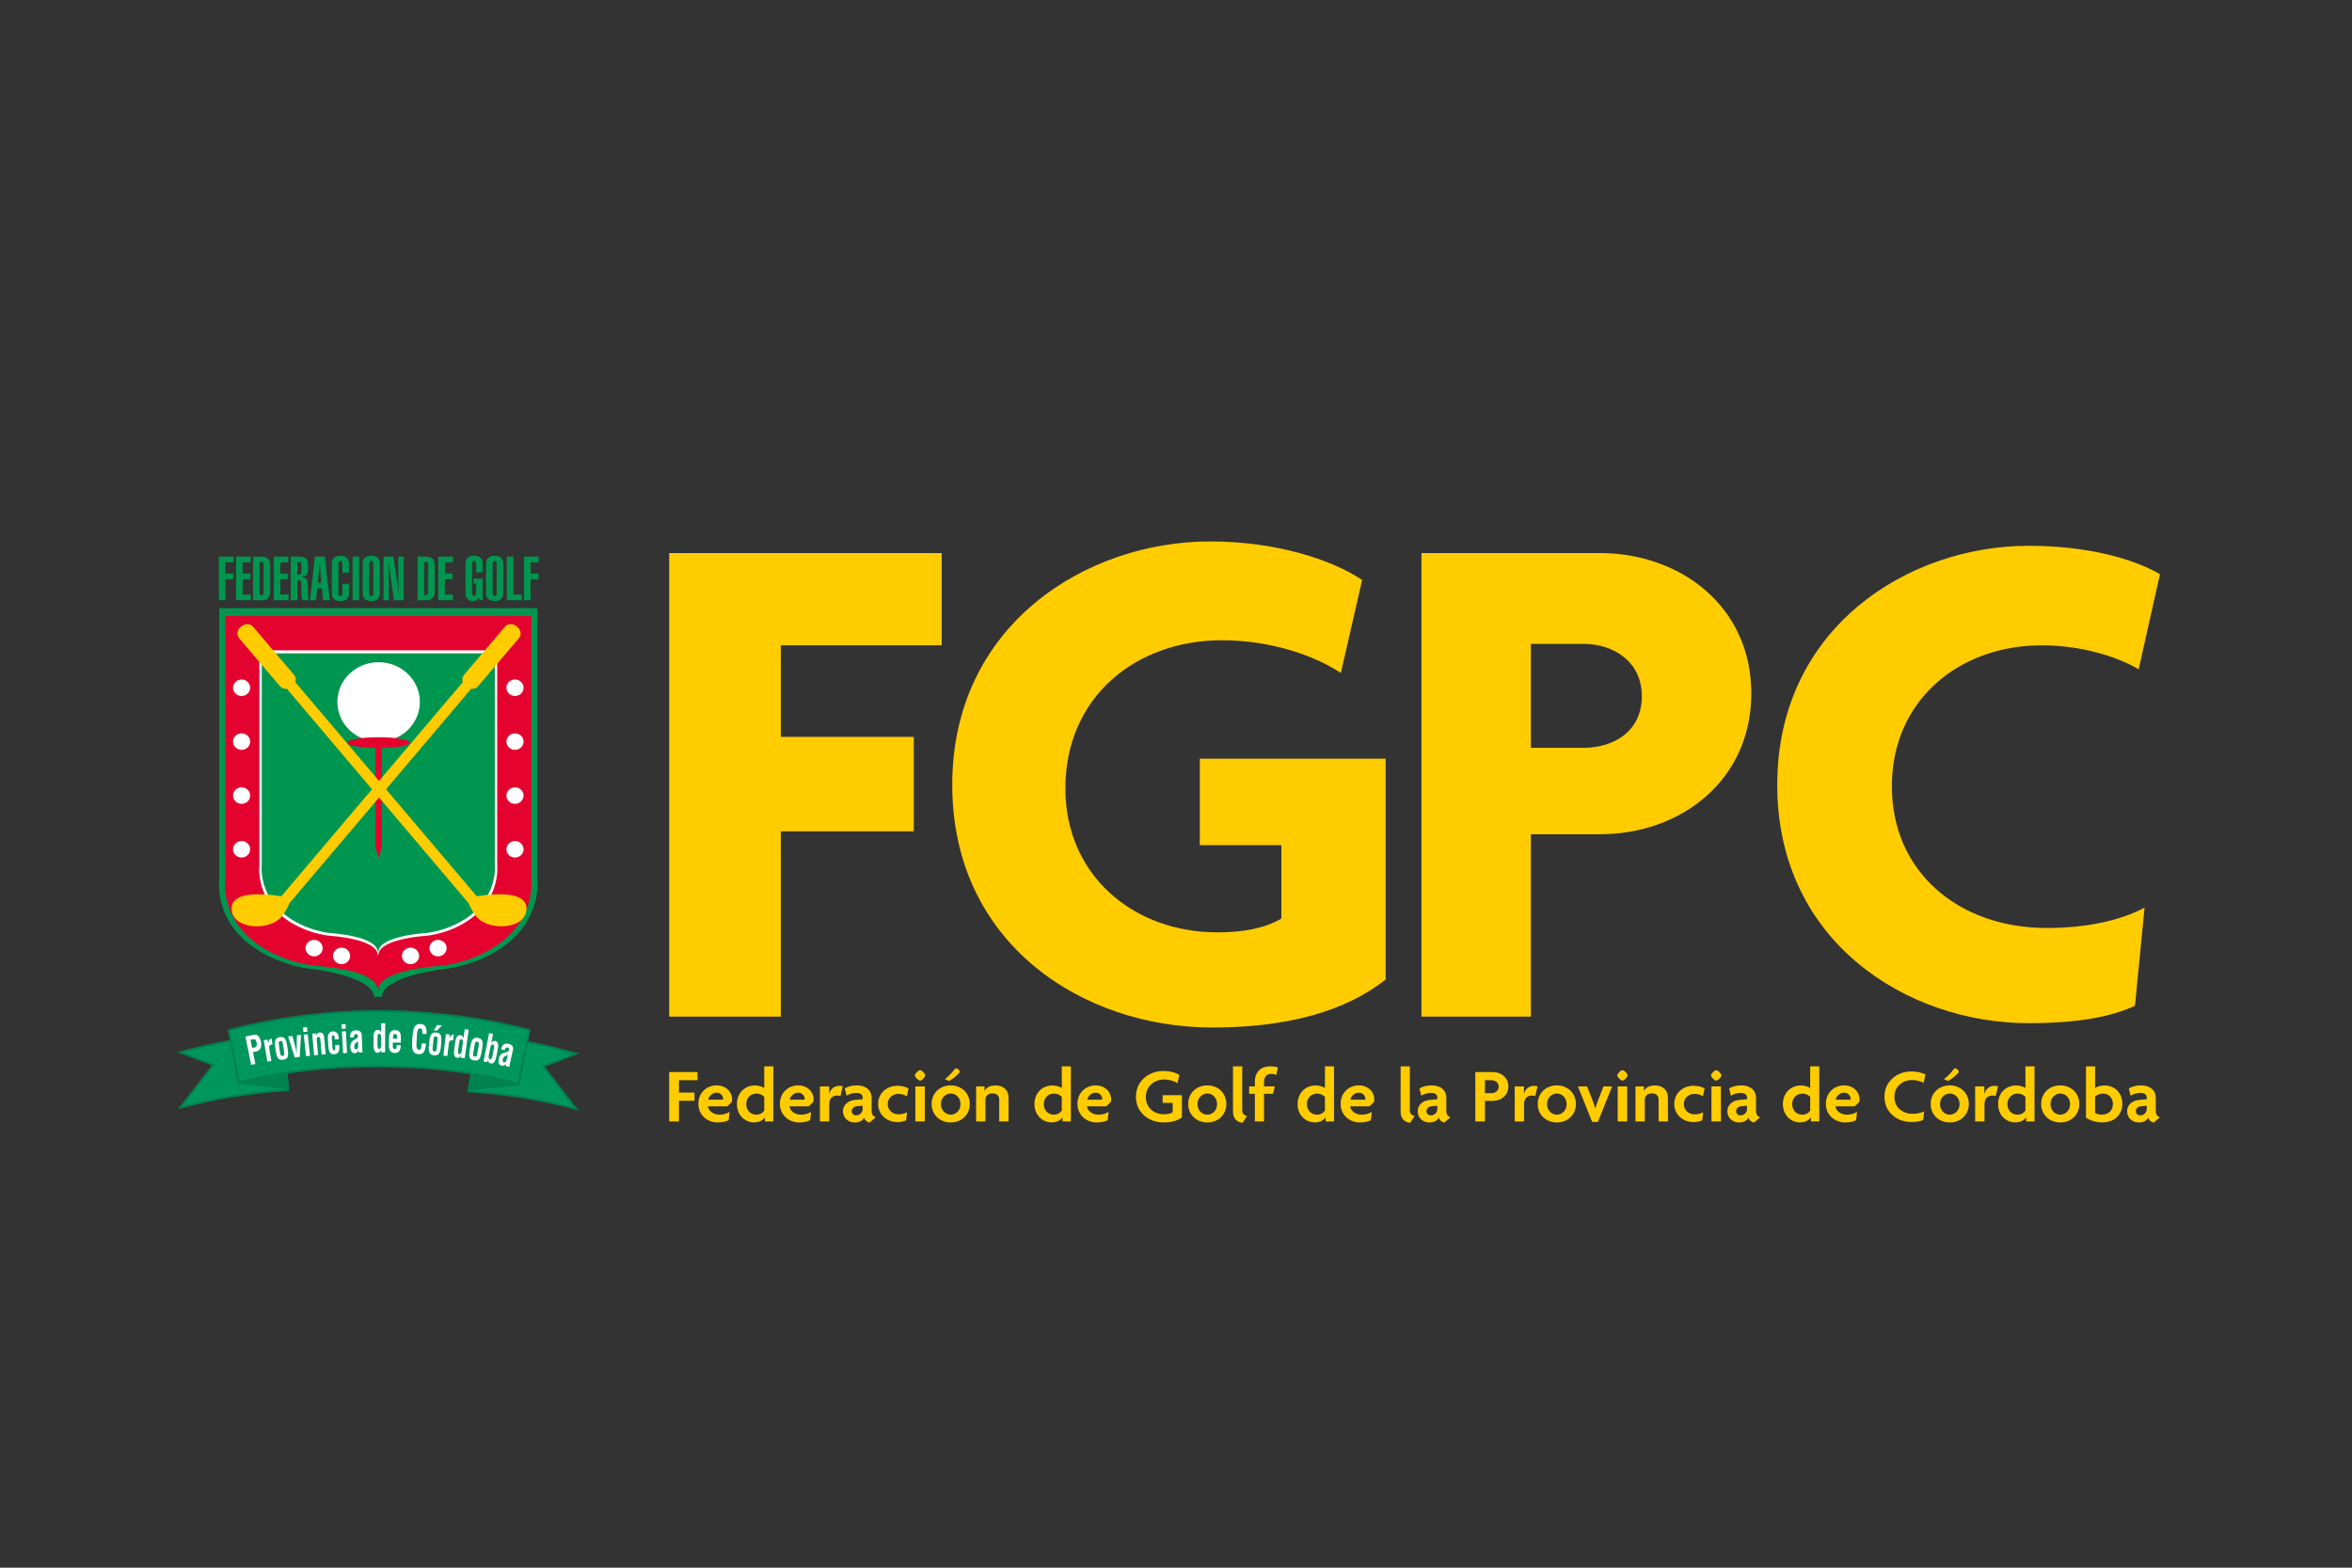 <?xml version="1.0" encoding="UTF-8" standalone="no"?>
<svg
   xmlns:dc="http://purl.org/dc/elements/1.1/"
   xmlns:cc="http://creativecommons.org/ns#"
   xmlns:rdf="http://www.w3.org/1999/02/22-rdf-syntax-ns#"
   xmlns:svg="http://www.w3.org/2000/svg"
   xmlns="http://www.w3.org/2000/svg"
   xmlns:sodipodi="http://sodipodi.sourceforge.net/DTD/sodipodi-0.dtd"
   xmlns:inkscape="http://www.inkscape.org/namespaces/inkscape"
   version="1.1"
   id="svg2"
   xml:space="preserve"
   width="566.929"
   height="377.953"
   viewBox="0 0 566.929 377.953"
   sodipodi:docname="logo FGPC amarillo (1).ai"><rect x="0" y="0" width="566.929" height="377.953" fill="#333333" stroke="none"/><defs
     id="defs6"><clipPath
       clipPathUnits="userSpaceOnUse"
       id="clipPath26"><path
         d="M 0,283.465 H 425.197 V 0 H 0 Z"
         id="path24" /></clipPath></defs><sodipodi:namedview
     pagecolor="#ffffff"
     bordercolor="#666666"
     borderopacity="1"
     objecttolerance="10"
     gridtolerance="10"
     guidetolerance="10"
     inkscape:pageopacity="0"
     inkscape:pageshadow="2"
     inkscape:window-width="640"
     inkscape:window-height="480"
     id="namedview4" /><g
     id="g10"
     inkscape:groupmode="layer"
     inkscape:label="logo FGPC amarillo (1)"
     transform="matrix(1.333,0,0,-1.333,0,377.953)"><g
       id="g12"
       transform="translate(39.584,174.97)"><path
         d="M 0,0 V 7.894 H 2.657 V 6.863 H 1.184 V 4.833 H 2.601 V 3.803 H 1.184 V 0 Z"
         style="fill:#00964f;fill-opacity:1;fill-rule:nonzero;stroke:none"
         id="path14" /></g><g
       id="g16"
       transform="translate(42.688,174.97)"><path
         d="M 0,0 V 7.894 H 2.635 V 6.863 H 1.183 V 4.833 H 2.58 V 3.803 H 1.183 V 1.031 H 2.657 V 0 Z"
         style="fill:#00964f;fill-opacity:1;fill-rule:nonzero;stroke:none"
         id="path18" /></g><g
       id="g20"><g
         id="g22"
         clip-path="url(#clipPath26)"><g
           id="g28"
           transform="translate(46.943,175.912)"><path
             d="M 0,0 H 0.278 C 0.58,0 0.725,0.078 0.725,0.588 v 4.833 c 0,0.51 -0.145,0.588 -0.447,0.588 H 0 Z m -1.184,6.952 h 1.429 c 1.172,0 1.664,-0.4 1.664,-1.785 V 0.488 c 0,-0.754 -0.492,-1.43 -1.407,-1.43 h -1.686 z"
             style="fill:#00964f;fill-opacity:1;fill-rule:nonzero;stroke:none"
             id="path30" /></g><g
           id="g32"
           transform="translate(49.509,174.97)"><path
             d="M 0,0 V 7.894 H 2.636 V 6.863 H 1.184 V 4.833 H 2.579 V 3.803 H 1.184 V 1.031 H 2.658 L 2.658,0 Z"
             style="fill:#00964f;fill-opacity:1;fill-rule:nonzero;stroke:none"
             id="path34" /></g><g
           id="g36"
           transform="translate(53.763,179.594)"><path
             d="m 0,0 h 0.223 c 0.413,0 0.503,0.221 0.503,0.51 v 1.43 c 0,0.299 -0.179,0.388 -0.447,0.388 H 0 Z m -1.184,-4.624 v 7.895 h 1.563 c 0.95,0 1.529,-0.333 1.529,-1.353 v -1.12 c 0,-0.588 -0.167,-1.075 -1.171,-1.187 v -0.022 c 0.524,-0.066 1.082,-0.244 1.126,-0.964 0.068,-1.054 0,-2.162 0.19,-3.249 H 0.871 c -0.201,0.91 -0.145,2.096 -0.145,3.016 0,0.477 -0.179,0.665 -0.726,0.643 v -3.659 z"
             style="fill:#00964f;fill-opacity:1;fill-rule:nonzero;stroke:none"
             id="path38" /></g><g
           id="g40"
           transform="translate(58.105,178.141)"><path
             d="M 0,0 -0.245,3.281 H -0.323 L -0.613,0 Z M -1.149,4.723 H 0.626 L 1.529,-3.171 H 0.336 l -0.224,2.14 h -0.837 l -0.256,-2.14 h -1.072 z"
             style="fill:#00964f;fill-opacity:1;fill-rule:nonzero;stroke:none"
             id="path42" /></g><g
           id="g44"
           transform="translate(61.923,179.981)"><path
             d="m 0,0 v 1.607 c 0,0.399 -0.122,0.488 -0.356,0.488 -0.247,0 -0.369,-0.089 -0.369,-0.488 v -5.343 c 0,-0.399 0.122,-0.488 0.369,-0.488 0.234,0 0.356,0.089 0.356,0.488 v 1.707 h 1.184 v -1.807 c 0,-1.031 -0.815,-1.33 -1.551,-1.33 -0.726,0 -1.541,0.299 -1.541,1.33 v 5.543 c 0,1.031 0.815,1.331 1.541,1.331 0.736,0 1.551,-0.3 1.551,-1.331 V 0 Z"
             style="fill:#00964f;fill-opacity:1;fill-rule:nonzero;stroke:none"
             id="path46" /></g><path
           d="m 63.754,182.864 h 1.184 v -7.894 h -1.184 z"
           style="fill:#00964f;fill-opacity:1;fill-rule:nonzero;stroke:none"
           id="path48" /><g
           id="g50"
           transform="translate(66.78,176.245)"><path
             d="m 0,0 c 0,-0.399 0.123,-0.488 0.368,-0.488 0.235,0 0.357,0.089 0.357,0.488 V 5.343 C 0.725,5.742 0.603,5.831 0.368,5.831 0.123,5.831 0,5.742 0,5.343 Z m -1.183,5.443 c 0,1.031 0.814,1.33 1.54,1.33 0.736,0 1.551,-0.299 1.551,-1.33 V -0.1 c 0,-1.031 -0.815,-1.33 -1.551,-1.33 -0.726,0 -1.54,0.299 -1.54,1.33 z"
             style="fill:#00964f;fill-opacity:1;fill-rule:nonzero;stroke:none"
             id="path52" /></g><g
           id="g54"
           transform="translate(71.123,182.864)"><path
             d="m 0,0 0.335,-2.273 c 0.269,-1.464 0.457,-2.982 0.56,-4.468 H 0.938 V -6.32 C 0.95,-5.555 0.906,-4.779 0.906,-4.014 V 0 H 1.875 V -7.894 H 0.124 l -0.559,3.946 c -0.19,0.977 -0.258,1.864 -0.357,2.794 h -0.044 c 0,-0.343 0.021,-0.687 0.033,-1.019 V -7.894 H -1.775 V 0 Z"
             style="fill:#00964f;fill-opacity:1;fill-rule:nonzero;stroke:none"
             id="path56" /></g><g
           id="g58"
           transform="translate(76.694,175.912)"><path
             d="M 0,0 H 0.278 C 0.58,0 0.725,0.078 0.725,0.588 v 4.833 c 0,0.51 -0.145,0.588 -0.447,0.588 H 0 Z m -1.183,6.952 h 1.428 c 1.172,0 1.664,-0.4 1.664,-1.785 V 0.488 c 0,-0.754 -0.492,-1.43 -1.409,-1.43 h -1.683 z"
             style="fill:#00964f;fill-opacity:1;fill-rule:nonzero;stroke:none"
             id="path60" /></g><g
           id="g62"
           transform="translate(79.262,174.97)"><path
             d="M 0,0 V 7.894 H 2.634 V 6.863 H 1.183 V 4.833 H 2.579 V 3.803 H 1.183 V 1.031 H 2.656 L 2.656,0 Z"
             style="fill:#00964f;fill-opacity:1;fill-rule:nonzero;stroke:none"
             id="path64" /></g><g
           id="g66"
           transform="translate(87.278,178.905)"><path
             d="m 0,0 v -3.936 h -0.592 l -0.034,0.499 H -0.648 C -0.86,-3.869 -1.25,-4.09 -1.72,-4.09 c -0.559,0 -1.372,0.298 -1.372,1.33 v 5.543 c 0,1.031 0.813,1.33 1.54,1.33 C -0.816,4.113 0,3.814 0,2.783 V 1.109 h -1.185 v 1.574 c 0,0.399 -0.123,0.488 -0.357,0.488 -0.245,0 -0.367,-0.089 -0.367,-0.488 V -2.66 c 0,-0.4 0.122,-0.488 0.367,-0.488 0.234,0 0.357,0.088 0.357,0.488 v 1.718 H -1.652 V 0 Z"
             style="fill:#00964f;fill-opacity:1;fill-rule:nonzero;stroke:none"
             id="path68" /></g><g
           id="g70"
           transform="translate(89.086,176.245)"><path
             d="m 0,0 c 0,-0.399 0.122,-0.488 0.367,-0.488 0.235,0 0.356,0.089 0.356,0.488 V 5.343 C 0.723,5.742 0.602,5.831 0.367,5.831 0.122,5.831 0,5.742 0,5.343 Z m -1.185,5.443 c 0,1.031 0.816,1.33 1.541,1.33 0.736,0 1.552,-0.299 1.552,-1.33 V -0.1 c 0,-1.031 -0.816,-1.33 -1.552,-1.33 -0.725,0 -1.541,0.299 -1.541,1.33 z"
             style="fill:#00964f;fill-opacity:1;fill-rule:nonzero;stroke:none"
             id="path72" /></g><g
           id="g74"
           transform="translate(91.653,174.97)"><path
             d="M 0,0 V 7.894 H 1.183 V 1.031 H 2.691 V 0 Z"
             style="fill:#00964f;fill-opacity:1;fill-rule:nonzero;stroke:none"
             id="path76" /></g><g
           id="g78"
           transform="translate(94.756,174.97)"><path
             d="M 0,0 V 7.894 H 2.657 V 6.863 H 1.183 V 4.833 H 2.6 V 3.803 H 1.183 V 0 Z"
             style="fill:#00964f;fill-opacity:1;fill-rule:nonzero;stroke:none"
             id="path80" /></g><g
           id="g82"
           transform="translate(97.177,124.498)"><path
             d="M 0,0 V 49.039 H -57.541 V 0 c 0,0 -0.962,-6.728 5.407,-11.692 5.373,-4.188 11.772,-4.583 11.772,-4.583 0,0 10.588,-1.261 10.826,-4.977 h 1.403 c 0.235,3.716 10.825,4.977 10.825,4.977 0,0 6.399,0.395 11.772,4.583 C 0.832,-6.728 0,0 0,0"
             style="fill:#00964f;fill-opacity:1;fill-rule:nonzero;stroke:none"
             id="path84" /></g><g
           id="g86"
           transform="translate(96.085,124.464)"><path
             d="M 0,0 V 47.663 H -55.349 V 0 c 0,0 -0.927,-6.458 5.2,-11.222 5.166,-4.02 11.32,-4.401 11.32,-4.401 0,0 10.781,-0.62 11.009,-4.188 h 0.16 c 0.226,3.568 11.008,4.188 11.008,4.188 0,0 6.156,0.381 11.322,4.401 C 0.795,-6.458 0,0 0,0"
             style="fill:#e4032e;fill-opacity:1;fill-rule:nonzero;stroke:none"
             id="path88" /></g><g
           id="g90"
           transform="translate(89.905,127.026)"><path
             d="M 0,0 V 38.892 H -42.998 V 0 c 0,0 -0.72,-5.269 4.039,-9.159 4.017,-3.28 8.798,-3.589 8.798,-3.589 0,0 8.372,-0.505 8.551,-3.414 h 0.126 c 0.176,2.909 8.549,3.414 8.549,3.414 0,0 4.781,0.309 8.796,3.589 C 0.619,-5.269 0,0 0,0"
             style="fill:#ffffff;fill-opacity:1;fill-rule:nonzero;stroke:none"
             id="path92" /></g><g
           id="g94"
           transform="translate(89.474,127.255)"><path
             d="M 0,0 V 38.116 H -42.137 V 0 c 0,0 -0.705,-5.165 3.96,-8.977 3.935,-3.215 8.619,-3.517 8.619,-3.517 0,0 8.207,-0.497 8.378,-3.345 h 0.124 c 0.177,2.848 8.38,3.345 8.38,3.345 0,0 4.688,0.302 8.621,3.517 C 0.609,-5.165 0,0 0,0"
             style="fill:#00964f;fill-opacity:1;fill-rule:nonzero;stroke:none"
             id="path96" /></g><g
           id="g98"
           transform="translate(45.236,159.148)"><path
             d="m 0,0 c 0,-0.826 -0.69,-1.491 -1.548,-1.491 -0.86,0 -1.552,0.665 -1.552,1.491 0,0.824 0.692,1.492 1.552,1.492 C -0.69,1.492 0,0.824 0,0"
             style="fill:#ffffff;fill-opacity:1;fill-rule:nonzero;stroke:none"
             id="path100" /></g><g
           id="g102"
           transform="translate(45.236,149.41)"><path
             d="m 0,0 c 0,-0.828 -0.69,-1.492 -1.548,-1.492 -0.86,0 -1.552,0.664 -1.552,1.492 0,0.822 0.692,1.491 1.552,1.491 C -0.69,1.491 0,0.822 0,0"
             style="fill:#ffffff;fill-opacity:1;fill-rule:nonzero;stroke:none"
             id="path104" /></g><g
           id="g106"
           transform="translate(45.236,129.931)"><path
             d="m 0,0 c 0,-0.826 -0.69,-1.491 -1.548,-1.491 -0.86,0 -1.552,0.665 -1.552,1.491 0,0.825 0.692,1.493 1.552,1.493 C -0.69,1.493 0,0.825 0,0"
             style="fill:#ffffff;fill-opacity:1;fill-rule:nonzero;stroke:none"
             id="path108" /></g><g
           id="g110"
           transform="translate(45.236,139.643)"><path
             d="m 0,0 c 0,-0.825 -0.69,-1.491 -1.548,-1.491 -0.86,0 -1.552,0.666 -1.552,1.491 0,0.825 0.692,1.492 1.552,1.492 C -0.69,1.492 0,0.825 0,0"
             style="fill:#ffffff;fill-opacity:1;fill-rule:nonzero;stroke:none"
             id="path112" /></g><g
           id="g114"
           transform="translate(94.676,159.148)"><path
             d="m 0,0 c 0,-0.826 -0.693,-1.491 -1.55,-1.491 -0.86,0 -1.549,0.665 -1.549,1.491 0,0.824 0.689,1.492 1.549,1.492 C -0.693,1.492 0,0.824 0,0"
             style="fill:#ffffff;fill-opacity:1;fill-rule:nonzero;stroke:none"
             id="path116" /></g><g
           id="g118"
           transform="translate(94.676,149.41)"><path
             d="m 0,0 c 0,-0.828 -0.693,-1.492 -1.55,-1.492 -0.86,0 -1.549,0.664 -1.549,1.492 0,0.822 0.689,1.491 1.549,1.491 C -0.693,1.491 0,0.822 0,0"
             style="fill:#ffffff;fill-opacity:1;fill-rule:nonzero;stroke:none"
             id="path120" /></g><g
           id="g122"
           transform="translate(94.676,129.931)"><path
             d="m 0,0 c 0,-0.826 -0.693,-1.491 -1.55,-1.491 -0.86,0 -1.549,0.665 -1.549,1.491 0,0.825 0.689,1.493 1.549,1.493 C -0.693,1.493 0,0.825 0,0"
             style="fill:#ffffff;fill-opacity:1;fill-rule:nonzero;stroke:none"
             id="path124" /></g><g
           id="g126"
           transform="translate(94.676,139.643)"><path
             d="m 0,0 c 0,-0.825 -0.693,-1.491 -1.55,-1.491 -0.86,0 -1.549,0.666 -1.549,1.491 0,0.825 0.689,1.492 1.549,1.492 C -0.693,1.492 0,0.825 0,0"
             style="fill:#ffffff;fill-opacity:1;fill-rule:nonzero;stroke:none"
             id="path128" /></g><g
           id="g130"
           transform="translate(58.347,112.052)"><path
             d="m 0,0 c 0,-0.823 -0.691,-1.489 -1.551,-1.489 -0.856,0 -1.55,0.666 -1.55,1.489 0,0.825 0.694,1.492 1.55,1.492 C -0.691,1.492 0,0.825 0,0"
             style="fill:#ffffff;fill-opacity:1;fill-rule:nonzero;stroke:none"
             id="path132" /></g><g
           id="g134"
           transform="translate(63.319,110.647)"><path
             d="m 0,0 c 0,-0.825 -0.695,-1.49 -1.553,-1.49 -0.86,0 -1.55,0.665 -1.55,1.49 0,0.825 0.69,1.492 1.55,1.492 C -0.695,1.492 0,0.825 0,0"
             style="fill:#ffffff;fill-opacity:1;fill-rule:nonzero;stroke:none"
             id="path136" /></g><g
           id="g138"
           transform="translate(75.921,156.586)"><path
             d="m 0,0 c 0,-3.972 -3.33,-7.176 -7.461,-7.176 -4.125,0 -7.456,3.204 -7.456,7.176 0,3.962 3.331,7.178 7.456,7.178 C -3.33,7.178 0,3.962 0,0"
             style="fill:#ffffff;fill-opacity:1;fill-rule:nonzero;stroke:none"
             id="path140" /></g><g
           id="g142"
           transform="translate(77.659,112.052)"><path
             d="m 0,0 c 0,-0.823 0.692,-1.489 1.55,-1.489 0.858,0 1.551,0.666 1.551,1.489 0,0.825 -0.693,1.492 -1.551,1.492 C 0.692,1.492 0,0.825 0,0"
             style="fill:#ffffff;fill-opacity:1;fill-rule:nonzero;stroke:none"
             id="path144" /></g><g
           id="g146"
           transform="translate(72.686,110.647)"><path
             d="M 0,0 C 0,-0.825 0.696,-1.49 1.556,-1.49 2.41,-1.49 3.103,-0.825 3.103,0 3.103,0.825 2.41,1.492 1.556,1.492 0.696,1.492 0,0.825 0,0"
             style="fill:#ffffff;fill-opacity:1;fill-rule:nonzero;stroke:none"
             id="path148" /></g><g
           id="g150"
           transform="translate(74.109,149.225)"><path
             d="m 0,0 c 0,0.536 -2.529,0.974 -5.646,0.974 -3.12,0 -5.648,-0.438 -5.648,-0.974 0,-0.505 2.217,-0.921 5.063,-0.97 v -17.924 l 0.585,-1.902 0.586,1.902 V -0.97 C -2.219,-0.921 0,-0.505 0,0"
             style="fill:#e4032e;fill-opacity:1;fill-rule:nonzero;stroke:none"
             id="path152" /></g><g
           id="g154"
           transform="translate(93.489,170.22)"><path
             d="M 0,0 C -0.695,0.576 -1.655,0.572 -2.149,-0.007 L -9.607,-8.772 C -9.911,-9.124 -9.965,-9.607 -9.806,-10.06 L -42.62,-48.786 c -0.403,0.031 -8.989,1.642 -8.989,-2.195 0,-3.84 6.672,-4.114 8.9,-1.646 0.965,1.073 1.549,2.57 1.549,2.57 l 32.877,38.801 c 0.456,-0.05 0.902,0.068 1.188,0.403 l 7.462,8.764 C 0.859,-1.508 0.693,-0.574 0,0"
             style="fill:#ffcc00;fill-opacity:1;fill-rule:nonzero;stroke:none"
             id="path156" /></g><g
           id="g158"
           transform="translate(43.586,170.22)"><path
             d="M 0,0 C 0.697,0.576 1.661,0.572 2.149,-0.007 L 9.615,-8.772 C 9.913,-9.124 9.966,-9.607 9.81,-10.06 l 32.811,-38.726 c 0.404,0.031 8.993,1.642 8.993,-2.195 0,-3.84 -6.676,-4.114 -8.903,-1.646 -0.965,1.073 -1.55,2.57 -1.55,2.57 L 8.284,-11.256 c -0.456,-0.05 -0.902,0.068 -1.186,0.403 l -7.464,8.764 C -0.856,-1.508 -0.691,-0.574 0,0"
             style="fill:#ffcc00;fill-opacity:1;fill-rule:nonzero;stroke:none"
             id="path160" /></g><g
           id="g162"
           transform="translate(86.328,96.15)"><path
             d="m 0,0 -1.651,-9.979 c 6.962,-0.453 13.534,-1.555 19.484,-3.182 l -5.939,7.694 5.939,2.288 C 11.883,-1.554 6.962,-0.453 0,0"
             style="fill:#00975f;fill-opacity:1;fill-rule:nonzero;stroke:none"
             id="path164" /></g><g
           id="g166"
           transform="translate(86.314,95.965)"><path
             d="m 0,0 0.014,0.186 z m 17.353,-12.645 -5.751,7.45 5.637,2.169 c -5.73,1.527 -10.378,2.564 -17.037,3.01 l -1.651,-9.599 c 6.696,-0.448 13.035,-1.492 18.802,-3.03 m 0.444,-0.512 C 11.86,-11.534 5.302,-10.436 -1.65,-9.98 l -0.175,0.008 1.65,10.36 0.198,-0.014 C 7,-0.079 11.937,-1.181 17.896,-2.812 l 0.558,-0.15 -6.241,-2.404 6.13,-7.94 z"
             style="fill:#008251;fill-opacity:1;fill-rule:nonzero;stroke:none"
             id="path168" /></g><g
           id="g170"
           transform="translate(51.096,96.371)"><path
             d="m 0,0 1.024,-9.961 c -6.963,-0.455 -13.537,-1.555 -19.483,-3.182 l 5.941,7.695 -5.941,2.287 C -12.513,-1.535 -6.964,-0.456 0,0"
             style="fill:#00975f;fill-opacity:1;fill-rule:nonzero;stroke:none"
             id="path172" /></g><g
           id="g174"
           transform="translate(38.883,91.007)"><path
             d="m 0,0 -5.754,-7.45 c 5.768,1.539 12.102,2.583 18.803,3.03 L 12.025,5.159 C 5.365,4.715 0.093,3.693 -5.638,2.171 Z m -0.612,-0.168 -6.242,2.401 0.557,0.153 c 5.963,1.63 11.522,2.712 18.498,3.166 L 12.406,5.565 13.43,-4.774 13.252,-4.785 C 6.301,-5.239 -0.26,-6.339 -6.198,-7.961 l -0.545,-0.148 z"
             style="fill:#008251;fill-opacity:1;fill-rule:nonzero;stroke:none"
             id="path176" /></g><g
           id="g178"
           transform="translate(42.98,87.477)"><path
             d="M 0,0 -0.548,3.021 8.904,3.159 9.299,-0.91 Z"
             style="fill:#008251;fill-opacity:1;fill-rule:nonzero;stroke:none"
             id="path180" /></g><g
           id="g182"
           transform="translate(85.576,90.485)"><path
             d="M 0,0 H 9.005 L 8.366,-3.216 -0.72,-4.136 Z"
             style="fill:#008251;fill-opacity:1;fill-rule:nonzero;stroke:none"
             id="path184" /></g><g
           id="g186"
           transform="translate(41.404,97.21)"><path
             d="m 0,0 1.765,-9.487 c 7.747,2.023 15.717,2.961 24.991,2.961 9.66,0 17.614,-0.985 25.591,-3.165 l 1.998,9.669 C 46.368,2.158 36.413,3.457 26.756,3.457 17.482,3.457 7.747,2.024 0,0"
             style="fill:#00975f;fill-opacity:1;fill-rule:nonzero;stroke:none"
             id="path188" /></g><g
           id="g190"
           transform="translate(93.564,87.765)"><path
             d="m 0,0 1.996,9.277 c -7.927,2.154 -17.811,3.432 -27.399,3.432 -9.205,0 -18.872,-1.414 -26.566,-3.409 l 1.765,-9.097 C -42.499,2.19 -34.6,3.108 -25.403,3.108 -15.823,3.108 -7.936,2.143 0,0 m 0.141,-0.432 c -7.962,2.178 -15.903,3.161 -25.544,3.161 -9.26,0 -17.213,-0.937 -24.939,-2.955 l -0.241,-0.062 -1.765,9.732 v 0.148 l 0.14,0.036 c 7.765,2.029 17.513,3.461 26.805,3.461 9.674,0 19.643,-1.298 27.637,-3.483 L 2.375,9.568 0.378,-0.496 Z"
             style="fill:#008251;fill-opacity:1;fill-rule:nonzero;stroke:none"
             id="path192" /></g><g
           id="g194"
           transform="translate(45.594,94.001)"><path
             d="M 0,0 0.408,0.081 C 0.739,0.148 0.926,0.37 0.802,0.991 0.684,1.579 0.481,1.631 0.053,1.545 L -0.295,1.475 Z M -0.181,-3.046 -1.205,2.072 0.348,2.385 C 1.075,2.53 1.445,1.838 1.589,1.121 1.676,0.684 1.682,0.174 1.452,-0.171 1.261,-0.457 0.956,-0.596 0.661,-0.648 L 0.15,-0.751 0.579,-2.894 Z"
             style="fill:#ffffff;fill-opacity:1;fill-rule:nonzero;stroke:none"
             id="path196" /></g><g
           id="g198"
           transform="translate(48.496,94.824)"><path
             d="m 0,0 0.011,0.001 c 0.039,0.297 0.1,0.47 0.185,0.597 0.166,0.247 0.305,0.256 0.408,0.281 l 0.18,-1.058 C 0.382,-0.197 0.103,-0.372 0.188,-0.942 L 0.57,-3.18 -0.141,-3.3 -0.8,0.57 -0.117,0.686 Z"
             style="fill:#ffffff;fill-opacity:1;fill-rule:nonzero;stroke:none"
             id="path200" /></g><g
           id="g202"
           transform="translate(50.634,93.188)"><path
             d="m 0,0 c 0.07,-0.476 0.133,-0.676 0.479,-0.626 0.328,0.048 0.326,0.259 0.256,0.733 L 0.545,1.4 C 0.491,1.766 0.437,2.138 0.081,2.085 -0.298,2.03 -0.243,1.658 -0.19,1.293 Z m -0.792,0.432 c -0.189,1.33 -0.304,2.184 0.771,2.342 1.059,0.154 1.189,-0.698 1.39,-2.025 0.204,-1.348 0.135,-1.948 -0.789,-2.062 -0.935,-0.16 -1.179,0.394 -1.372,1.745"
             style="fill:#ffffff;fill-opacity:1;fill-rule:nonzero;stroke:none"
             id="path204" /></g><g
           id="g206"
           transform="translate(52.099,96.08)"><path
             d="m 0,0 0.771,0.096 0.571,-2.15 C 1.446,-2.397 1.549,-3.01 1.583,-3.195 H 1.595 C 1.582,-3.006 1.534,-2.386 1.551,-2.026 L 1.59,0.198 2.333,0.289 2.099,-3.7 1.207,-3.812 Z"
             style="fill:#ffffff;fill-opacity:1;fill-rule:nonzero;stroke:none"
             id="path208" /></g><g
           id="g210"
           transform="translate(55.342,92.51)"><path
             d="M 0,0 -0.42,3.903 0.295,3.98 0.716,0.076 Z M -0.471,4.372 -0.559,5.189 0.157,5.267 0.245,4.449 Z"
             style="fill:#ffffff;fill-opacity:1;fill-rule:nonzero;stroke:none"
             id="path212" /></g><g
           id="g214"
           transform="translate(57.202,96.241)"><path
             d="M 0,0 0.011,0.001 C 0.13,0.466 0.446,0.55 0.611,0.563 1.021,0.6 1.378,0.33 1.419,-0.373 L 1.689,-3.39 0.972,-3.453 0.738,-0.844 C 0.703,-0.463 0.648,-0.216 0.376,-0.227 0.104,-0.236 0.04,-0.563 0.087,-0.979 l 0.227,-2.531 -0.717,-0.063 -0.351,3.911 0.717,0.064 z"
             style="fill:#ffffff;fill-opacity:1;fill-rule:nonzero;stroke:none"
             id="path216" /></g><g
           id="g218"
           transform="translate(60.535,95.542)"><path
             d="M 0,0 -0.029,0.438 C -0.054,0.651 -0.145,0.766 -0.3,0.755 -0.577,0.736 -0.55,0.34 -0.511,-0.141 l 0.061,-0.924 c 0.033,-0.766 0.115,-0.902 0.332,-0.92 0.221,0.021 0.21,0.279 0.21,0.593 l -0.024,0.362 0.718,0.05 0.025,-0.363 c 0.054,-0.82 -0.186,-1.291 -0.899,-1.34 -0.635,-0.043 -1.028,0.357 -1.069,1.402 l -0.085,1.272 c -0.079,1.1 0.333,1.422 0.88,1.458 0.723,0.05 1.026,-0.503 1.059,-1.087 L 0.718,0.049 Z"
             style="fill:#ffffff;fill-opacity:1;fill-rule:nonzero;stroke:none"
             id="path220" /></g><g
           id="g222"
           transform="translate(62.034,93.058)"><path
             d="M 0,0 -0.201,3.924 0.516,3.961 0.717,0.036 Z m -0.226,4.397 -0.041,0.822 0.718,0.035 0.041,-0.82 z"
             style="fill:#ffffff;fill-opacity:1;fill-rule:nonzero;stroke:none"
             id="path224" /></g><g
           id="g226"
           transform="translate(64.738,95.243)"><path
             d="m 0,0 c -0.172,-0.158 -0.383,-0.319 -0.566,-0.521 -0.101,-0.115 -0.111,-0.31 -0.106,-0.476 0.01,-0.3 0.089,-0.5 0.355,-0.49 0.427,0.014 0.327,0.687 0.331,1.063 z M 0.168,-2.063 C 0.114,-1.939 0.104,-1.8 0.11,-1.661 H 0.1 c -0.078,-0.164 -0.167,-0.298 -0.276,-0.386 -0.102,-0.088 -0.217,-0.14 -0.34,-0.144 -0.582,-0.02 -0.848,0.342 -0.875,1.148 -0.03,0.897 0.467,1.131 1.022,1.441 0.3,0.171 0.405,0.349 0.333,0.667 C -0.075,1.237 -0.186,1.261 -0.38,1.256 -0.708,1.244 -0.755,1.026 -0.738,0.672 L -1.425,0.649 C -1.456,1.394 -1.279,1.921 -0.376,1.953 0.605,1.984 0.688,1.34 0.693,0.825 L 0.771,-1.492 C 0.777,-1.68 0.805,-1.86 0.851,-2.04 Z"
             style="fill:#ffffff;fill-opacity:1;fill-rule:nonzero;stroke:none"
             id="path228" /></g><g
           id="g230"
           transform="translate(68.926,95.695)"><path
             d="M 0,0 C 0.012,0.312 0.002,0.869 -0.336,0.871 -0.675,0.872 -0.643,0.502 -0.666,0.112 l -0.001,-1.308 c 0.014,-0.376 0.092,-0.676 0.313,-0.676 0.233,0 0.351,0.243 0.352,0.696 z m -0.004,-2.047 h -0.011 c -0.14,-0.396 -0.339,-0.5 -0.623,-0.52 -0.61,0.001 -0.736,0.697 -0.751,1.324 l 0.004,1.42 c 0.019,1.078 0.291,1.377 0.757,1.39 0.304,0.006 0.498,-0.125 0.641,-0.503 L 0.024,1.065 C 0.008,1.183 0.002,1.294 0.002,1.412 l 0.004,1.343 h 0.721 l -0.012,-5.221 -0.721,0.001 z"
             style="fill:#ffffff;fill-opacity:1;fill-rule:nonzero;stroke:none"
             id="path232" /></g><g
           id="g234"
           transform="translate(71.779,95.661)"><path
             d="M 0,0 0.008,0.341 C 0.011,0.738 -0.068,0.866 -0.354,0.873 -0.714,0.881 -0.706,0.532 -0.715,0.178 L -0.719,0.017 Z M -1.435,0.14 C -1.444,1.065 -1.056,1.586 -0.349,1.569 0.652,1.545 0.74,0.888 0.714,-0.185 l -0.013,-0.528 -1.437,0.034 -0.014,-0.57 c -0.009,-0.516 0.145,-0.616 0.36,-0.622 0.265,-0.007 0.349,0.235 0.349,0.729 l 0.719,-0.016 c 0.006,-0.879 -0.296,-1.429 -1.031,-1.41 -0.829,0.02 -1.155,0.522 -1.108,1.677 z"
             style="fill:#ffffff;fill-opacity:1;fill-rule:nonzero;stroke:none"
             id="path236" /></g><g
           id="g238"
           transform="translate(77.04,94.781)"><path
             d="m 0,0 c -0.012,-0.097 -0.025,-0.2 -0.036,-0.297 -0.099,-0.95 -0.4,-1.662 -1.263,-1.608 -1.271,0.079 -1.29,1.098 -1.202,2.488 l 0.048,0.742 C -2.335,2.65 -2.19,3.632 -0.952,3.554 -0.262,3.497 0.098,3.028 0.096,2.136 0.098,2.003 0.102,1.87 0.087,1.739 L -0.675,1.786 C -0.687,2.122 -0.62,2.746 -1.002,2.77 -1.609,2.808 -1.618,1.895 -1.644,1.492 l -0.09,-1.445 c -0.028,-0.431 -0.045,-1.134 0.485,-1.168 0.426,-0.026 0.431,0.838 0.469,1.171 z"
             style="fill:#ffffff;fill-opacity:1;fill-rule:nonzero;stroke:none"
             id="path240" /></g><g
           id="g242"
           transform="translate(79.051,98.147)"><path
             d="m 0,0 0.854,-0.077 -0.908,-0.937 -0.555,0.051 z m -0.804,-4.056 c -0.045,-0.477 -0.031,-0.688 0.317,-0.719 0.331,-0.032 0.377,0.173 0.42,0.653 l 0.119,1.302 c 0.034,0.368 0.069,0.742 -0.29,0.773 -0.381,0.036 -0.414,-0.339 -0.448,-0.706 z m -0.668,0.608 c 0.128,1.338 0.219,2.193 1.298,2.095 C 0.89,-1.451 0.816,-2.309 0.7,-3.648 0.581,-5.007 0.372,-5.574 -0.551,-5.47 c -0.945,0.068 -1.051,0.663 -0.921,2.022"
             style="fill:#ffffff;fill-opacity:1;fill-rule:nonzero;stroke:none"
             id="path244" /></g><g
           id="g246"
           transform="translate(81.236,95.746)"><path
             d="M 0,0 0.011,-0.002 C 0.131,0.272 0.238,0.42 0.356,0.521 0.584,0.711 0.72,0.682 0.825,0.676 L 0.703,-0.389 c -0.391,0.093 -0.708,0.004 -0.785,-0.567 L -0.34,-3.211 -1.055,-3.129 -0.607,0.77 0.08,0.691 Z"
             style="fill:#ffffff;fill-opacity:1;fill-rule:nonzero;stroke:none"
             id="path248" /></g><g
           id="g250"
           transform="translate(83.657,94.668)"><path
             d="M 0,0 C 0.055,0.31 0.121,0.862 -0.213,0.908 -0.548,0.953 -0.566,0.584 -0.641,0.201 l -0.18,-1.297 c -0.035,-0.375 0.001,-0.682 0.22,-0.712 0.229,-0.031 0.379,0.195 0.441,0.642 z m -0.279,-2.027 -0.012,0.001 c -0.191,-0.374 -0.401,-0.452 -0.686,-0.433 -0.602,0.083 -0.632,0.79 -0.561,1.411 L -1.345,0.36 C -1.18,1.428 -0.87,1.687 -0.41,1.638 -0.106,1.604 0.066,1.446 0.159,1.054 l 0.01,-0.002 c 0,0.119 0.01,0.23 0.026,0.348 L 0.379,2.731 1.091,2.633 0.375,-2.538 -0.337,-2.441 Z"
             style="fill:#ffffff;fill-opacity:1;fill-rule:nonzero;stroke:none"
             id="path252" /></g><g
           id="g254"
           transform="translate(85.59,93.175)"><path
             d="m 0,0 c -0.078,-0.474 -0.081,-0.686 0.264,-0.744 0.327,-0.053 0.389,0.147 0.468,0.622 l 0.217,1.29 C 1.01,1.531 1.071,1.901 0.716,1.962 0.339,2.024 0.277,1.655 0.217,1.29 Z M -0.62,0.654 C -0.392,1.978 -0.24,2.826 0.83,2.647 1.884,2.472 1.749,1.619 1.531,0.293 1.311,-1.053 1.062,-1.604 0.148,-1.428 c -0.938,0.134 -1,0.738 -0.768,2.082"
             style="fill:#ffffff;fill-opacity:1;fill-rule:nonzero;stroke:none"
             id="path256" /></g><g
           id="g258"
           transform="translate(88.39,92.686)"><path
             d="m 0,0 c -0.087,-0.444 -0.02,-0.706 0.208,-0.751 0.218,-0.043 0.351,0.235 0.44,0.602 L 0.901,1.134 C 0.955,1.521 1.059,1.876 0.729,1.94 0.397,2.008 0.278,1.463 0.228,1.154 Z M 0.055,3.998 0.761,3.858 0.519,2.629 C 0.495,2.506 0.46,2.384 0.417,2.201 L 0.429,2.199 C 0.642,2.541 0.858,2.632 1.154,2.566 1.609,2.463 1.812,2.117 1.619,1.056 L 1.344,-0.336 C 1.207,-0.948 0.953,-1.607 0.356,-1.488 0.067,-1.411 -0.106,-1.265 -0.189,-0.85 l -0.011,0.002 -0.081,-0.41 -0.673,0.133 z"
             style="fill:#ffffff;fill-opacity:1;fill-rule:nonzero;stroke:none"
             id="path260" /></g><g
           id="g262"
           transform="translate(91.824,92.755)"><path
             d="m 0,0 c -0.207,-0.109 -0.452,-0.211 -0.679,-0.359 -0.127,-0.086 -0.186,-0.273 -0.224,-0.435 -0.066,-0.293 -0.042,-0.506 0.217,-0.564 0.415,-0.096 0.491,0.581 0.592,0.944 z m -0.365,-2.041 c -0.021,0.134 0.006,0.272 0.046,0.405 l -0.011,0.003 c -0.115,-0.138 -0.236,-0.248 -0.364,-0.304 -0.121,-0.057 -0.244,-0.08 -0.364,-0.052 -0.567,0.13 -0.732,0.547 -0.551,1.334 0.201,0.876 0.739,0.974 1.356,1.134 0.332,0.09 0.479,0.235 0.492,0.562 C 0.245,1.217 0.144,1.269 -0.045,1.312 -0.364,1.386 -0.465,1.187 -0.54,0.839 L -1.208,0.991 C -1.047,1.72 -0.741,2.187 0.137,1.986 1.092,1.768 1.008,1.122 0.88,0.621 L 0.361,-1.641 C 0.32,-1.825 0.301,-2.008 0.298,-2.192 Z"
             style="fill:#ffffff;fill-opacity:1;fill-rule:nonzero;stroke:none"
             id="path264" /></g><g
           id="g266"
           transform="translate(390.58,179.697)"><path
             d="m 0,0 c -5.048,2.891 -13.282,5.125 -23.775,5.125 -21.788,0 -45.433,-14.85 -45.433,-43.235 0,-28.385 23.515,-43.105 45.433,-43.105 8.631,0 14.742,1.053 19.259,3.156 l 1.728,17.741 c -4.386,-2.366 -10.627,-3.68 -17.669,-3.68 -16.069,0 -28.026,10.248 -28.026,25.624 0,15.508 12.087,25.495 27.097,25.495 7.04,0 13.549,-1.971 17.533,-4.336 z m -93.693,-22.078 c 0,-6.439 -5.182,-9.33 -10.495,-9.33 h -9.565 v 18.793 h 9.565 c 5.313,0 10.495,-3.155 10.495,-9.463 m 19.793,0.525 c 0,15.77 -12.888,25.364 -27.367,25.364 h -32.279 v -83.842 h 19.793 v 32.985 h 12.486 c 14.613,0 27.367,9.725 27.367,25.493 m -66.116,-51.774 v 39.948 h -33.608 v -15.638 h 14.746 V -62.29 c -2.923,-1.708 -6.641,-2.497 -11.556,-2.497 -15.275,0 -27.497,10.382 -27.497,26.021 0,16.688 12.884,26.806 28.293,26.806 8.369,0 16.339,-2.496 21.519,-5.912 l 3.852,16.819 c -5.711,3.813 -15.804,6.966 -27.497,6.966 -22.448,0 -46.624,-15.112 -46.624,-44.023 0,-28.78 23.647,-43.893 47.027,-43.893 13.812,0 24.174,3.024 31.345,8.676 m -80.278,60.448 v 16.69 h -49.28 v -83.842 h 20.189 v 33.511 h 24.045 v 17.084 h -24.045 v 16.557 z"
             style="fill:#ffcc00;fill-opacity:1;fill-rule:nonzero;stroke:none"
             id="path268" /></g><g
           id="g270"
           transform="translate(122.777,88.169)"><path
             d="M 0,0 V -2.24 H 2.803 V -3.724 H 0 V -7.465 H -1.771 V 1.473 H 3.351 V 0 Z"
             style="fill:#ffcc00;fill-opacity:1;fill-rule:nonzero;stroke:none"
             id="path272" /></g><g
           id="g274"
           transform="translate(132.334,84.248)"><path
             d="m 0,0 -0.824,-0.812 h -3.491 c 0.055,-0.659 0.79,-1.5 2.078,-1.5 0.752,0 1.387,0.21 1.826,0.506 l -0.17,-1.514 c -0.48,-0.239 -1.134,-0.406 -1.968,-0.406 -1.895,0 -3.499,1.346 -3.499,3.362 0,2.117 1.604,3.347 3.274,3.347 1.768,0 2.818,-1.23 2.818,-2.477 C 0.044,0.337 0.029,0.141 0,0 m -2.747,1.666 c -0.694,0 -1.388,-0.545 -1.53,-1.272 h 2.693 c 0,0.055 0.013,0.097 0.013,0.153 0,0.532 -0.468,1.119 -1.176,1.119"
             style="fill:#ffcc00;fill-opacity:1;fill-rule:nonzero;stroke:none"
             id="path276" /></g><g
           id="g278"
           transform="translate(138.327,80.703)"><path
             d="m 0,0 v 0.742 h -0.017 c -0.326,-0.517 -0.992,-0.911 -1.967,-0.911 -1.486,0 -3.086,1.151 -3.086,3.336 0,2.002 1.445,3.348 3.255,3.348 0.681,0 1.432,-0.239 1.684,-0.476 V 9.973 H 1.514 L 1.514,0 Z m -0.131,4.44 c -0.197,0.24 -0.692,0.604 -1.444,0.604 -1.018,0 -1.813,-0.799 -1.813,-1.904 0,-1.121 0.795,-1.907 1.813,-1.907 0.724,0 1.205,0.367 1.444,0.729 z"
             style="fill:#ffcc00;fill-opacity:1;fill-rule:nonzero;stroke:none"
             id="path280" /></g><g
           id="g282"
           transform="translate(147.077,84.248)"><path
             d="m 0,0 -0.822,-0.812 h -3.496 c 0.06,-0.659 0.794,-1.5 2.082,-1.5 0.75,0 1.386,0.21 1.824,0.506 l -0.17,-1.514 c -0.477,-0.239 -1.131,-0.406 -1.965,-0.406 -1.897,0 -3.499,1.346 -3.499,3.362 0,2.117 1.602,3.347 3.273,3.347 1.768,0 2.816,-1.23 2.816,-2.477 C 0.043,0.337 0.029,0.141 0,0 m -2.748,1.666 c -0.691,0 -1.388,-0.545 -1.53,-1.272 h 2.692 c 0,0.055 0.016,0.097 0.016,0.153 0,0.532 -0.471,1.119 -1.178,1.119"
             style="fill:#ffcc00;fill-opacity:1;fill-rule:nonzero;stroke:none"
             id="path284" /></g><g
           id="g286"
           transform="translate(151.978,85.298)"><path
             d="m 0,0 c -0.115,0.043 -0.341,0.1 -0.542,0.1 -0.749,0 -1.485,-0.367 -1.485,-1.613 V -4.594 H -3.71 v 6.347 h 1.671 V 0.394 h 0.012 c 0.23,0.952 0.951,1.457 1.831,1.457 0.181,0 0.478,-0.03 0.618,-0.084 z"
             style="fill:#ffcc00;fill-opacity:1;fill-rule:nonzero;stroke:none"
             id="path288" /></g><g
           id="g290"
           transform="translate(157.247,80.494)"><path
             d="m 0,0 c -0.413,0.084 -0.862,0.407 -1.004,0.91 -0.3,-0.63 -0.951,-0.883 -1.701,-0.883 -1.202,0 -2.109,0.867 -2.109,2.032 0,1.189 0.978,1.933 2.152,2.046 L -1.26,4.23 v 0.307 c 0,0.476 -0.34,0.84 -1.131,0.84 -0.626,0 -1.318,-0.208 -1.786,-0.503 L -4.488,6.19 c 0.552,0.351 1.361,0.546 2.179,0.546 1.573,0 2.675,-0.783 2.675,-2.298 V 2.113 c 0,-0.656 0.312,-1.007 0.765,-1.134 z M -1.26,3.054 -2.266,2.97 C -2.947,2.913 -3.229,2.478 -3.229,2.059 c 0,-0.394 0.313,-0.743 0.796,-0.743 0.633,0 1.173,0.476 1.173,1.176 z"
             style="fill:#ffcc00;fill-opacity:1;fill-rule:nonzero;stroke:none"
             id="path292" /></g><g
           id="g294"
           transform="translate(163.974,85.257)"><path
             d="m 0,0 c -0.495,0.322 -0.978,0.434 -1.529,0.434 -1.034,0 -1.926,-0.729 -1.926,-1.848 0,-1.107 0.906,-1.851 1.955,-1.851 0.58,0 1.016,0.114 1.541,0.367 l -0.168,-1.458 c -0.439,-0.211 -0.994,-0.309 -1.615,-0.309 -1.758,0 -3.44,1.247 -3.44,3.278 0,2.058 1.7,3.291 3.426,3.291 0.85,0 1.517,-0.166 2.068,-0.477 z"
             style="fill:#ffcc00;fill-opacity:1;fill-rule:nonzero;stroke:none"
             id="path296" /></g><g
           id="g298"
           transform="translate(166.38,88.098)"><path
             d="m 0,0 c -0.309,0 -0.944,0.633 -0.944,0.94 0,0.308 0.635,0.94 0.944,0.94 0.328,0 0.935,-0.632 0.935,-0.94 C 0.935,0.633 0.328,0 0,0 m -0.862,-1.05 h 1.713 v -6.347 h -1.713 z"
             style="fill:#ffcc00;fill-opacity:1;fill-rule:nonzero;stroke:none"
             id="path300" /></g><g
           id="g302"
           transform="translate(171.917,80.522)"><path
             d="m 0,0 c -1.924,0 -3.454,1.359 -3.454,3.348 0,2.002 1.53,3.361 3.454,3.361 1.912,0 3.441,-1.359 3.441,-3.361 C 3.441,1.359 1.927,0 0,0 m 0,5.238 c -0.946,0 -1.768,-0.785 -1.768,-1.918 0,-1.121 0.822,-1.906 1.768,-1.906 0.949,0 1.77,0.785 1.77,1.906 C 1.77,4.453 0.949,5.238 0,5.238 M 1.443,8.866 C 0.921,8.306 0.341,7.9 -0.309,7.507 L -1.06,7.831 c 0.552,0.42 1.247,1.092 1.712,1.734 0.101,0.141 0.269,0.24 0.368,0.24 0.2,0 0.624,-0.434 0.624,-0.616 0,-0.071 -0.084,-0.198 -0.201,-0.323"
             style="fill:#ffcc00;fill-opacity:1;fill-rule:nonzero;stroke:none"
             id="path304" /></g><g
           id="g306"
           transform="translate(180.686,80.703)"><path
             d="m 0,0 v 3.993 c 0,0.561 -0.354,1.092 -1.217,1.092 -0.825,0 -1.277,-0.531 -1.277,-1.119 V 0 h -1.684 v 6.347 h 1.53 V 5.506 h 0.013 c 0.267,0.617 0.904,1.009 1.981,1.009 1.403,0 2.338,-0.827 2.338,-2.202 L 1.684,0 Z"
             style="fill:#ffcc00;fill-opacity:1;fill-rule:nonzero;stroke:none"
             id="path308" /></g><g
           id="g310"
           transform="translate(192.127,80.703)"><path
             d="m 0,0 v 0.742 h -0.016 c -0.326,-0.517 -0.988,-0.911 -1.966,-0.911 -1.487,0 -3.086,1.151 -3.086,3.336 0,2.002 1.444,3.348 3.256,3.348 0.679,0 1.431,-0.239 1.683,-0.476 V 9.973 H 1.515 L 1.515,0 Z m -0.129,4.44 c -0.197,0.24 -0.692,0.604 -1.442,0.604 -1.019,0 -1.812,-0.799 -1.812,-1.904 0,-1.121 0.793,-1.907 1.812,-1.907 0.723,0 1.203,0.367 1.442,0.729 z"
             style="fill:#ffcc00;fill-opacity:1;fill-rule:nonzero;stroke:none"
             id="path312" /></g><g
           id="g314"
           transform="translate(200.879,84.248)"><path
             d="M 0,0 -0.822,-0.812 H -4.32 c 0.058,-0.659 0.793,-1.5 2.082,-1.5 0.75,0 1.388,0.21 1.826,0.506 L -0.583,-3.32 c -0.478,-0.239 -1.13,-0.406 -1.966,-0.406 -1.895,0 -3.496,1.346 -3.496,3.362 0,2.117 1.601,3.347 3.271,3.347 1.768,0 2.817,-1.23 2.817,-2.477 C 0.043,0.337 0.029,0.141 0,0 m -2.748,1.666 c -0.693,0 -1.387,-0.545 -1.532,-1.272 h 2.696 c 0,0.055 0.013,0.097 0.013,0.153 0,0.532 -0.47,1.119 -1.177,1.119"
             style="fill:#ffcc00;fill-opacity:1;fill-rule:nonzero;stroke:none"
             id="path316" /></g><g
           id="g318"
           transform="translate(210.396,80.522)"><path
             d="m 0,0 c -2.463,0 -4.986,1.61 -4.986,4.65 0,3.083 2.595,4.666 4.914,4.666 1.251,0 2.295,-0.311 2.933,-0.716 L 2.535,7.104 c -0.61,0.389 -1.485,0.67 -2.407,0.67 -1.711,0 -3.329,-1.122 -3.329,-3.18 0,-1.988 1.546,-3.11 3.286,-3.11 0.68,0 1.205,0.126 1.571,0.365 V 3.545 H -0.156 V 4.931 H 3.328 V 0.938 C 2.52,0.294 1.417,0 0,0"
             style="fill:#ffcc00;fill-opacity:1;fill-rule:nonzero;stroke:none"
             id="path320" /></g><g
           id="g322"
           transform="translate(218.315,80.522)"><path
             d="M 0,0 C -1.926,0 -3.455,1.359 -3.455,3.348 -3.455,5.35 -1.926,6.709 0,6.709 1.91,6.709 3.439,5.35 3.439,3.348 3.439,1.359 1.926,0 0,0 m 0,5.238 c -0.948,0 -1.77,-0.785 -1.77,-1.918 0,-1.121 0.822,-1.906 1.77,-1.906 0.947,0 1.768,0.785 1.768,1.906 0,1.133 -0.821,1.918 -1.768,1.918"
             style="fill:#ffcc00;fill-opacity:1;fill-rule:nonzero;stroke:none"
             id="path324" /></g><g
           id="g326"
           transform="translate(224.703,80.453)"><path
             d="m 0,0 c -0.863,0.082 -1.743,0.63 -1.743,2.005 v 8.219 h 1.67 V 2.213 c 0,-0.549 0.383,-0.897 0.865,-0.953 z"
             style="fill:#ffcc00;fill-opacity:1;fill-rule:nonzero;stroke:none"
             id="path328" /></g><g
           id="g330"
           transform="translate(230.777,89.122)"><path
             d="m 0,0 c -0.271,0.113 -0.625,0.196 -0.893,0.196 -0.878,0 -1.316,-0.531 -1.316,-1.569 v -0.699 h 1.953 L -0.582,-3.42 h -1.627 v -4.999 h -1.659 v 4.999 h -1.03 v 1.348 h 1.03 v 0.81 c 0,1.864 1.149,2.816 2.792,2.816 0.551,0 1.045,-0.069 1.387,-0.208 z"
             style="fill:#ffcc00;fill-opacity:1;fill-rule:nonzero;stroke:none"
             id="path332" /></g><g
           id="g334"
           transform="translate(239.711,80.703)"><path
             d="m 0,0 v 0.742 h -0.015 c -0.324,-0.517 -0.988,-0.911 -1.964,-0.911 -1.489,0 -3.089,1.151 -3.089,3.336 0,2.002 1.444,3.348 3.256,3.348 0.68,0 1.433,-0.239 1.688,-0.476 V 9.973 H 1.515 L 1.515,0 Z m -0.124,4.44 c -0.201,0.24 -0.697,0.604 -1.445,0.604 -1.022,0 -1.813,-0.799 -1.813,-1.904 0,-1.121 0.791,-1.907 1.813,-1.907 0.719,0 1.203,0.367 1.445,0.729 z"
             style="fill:#ffcc00;fill-opacity:1;fill-rule:nonzero;stroke:none"
             id="path336" /></g><g
           id="g338"
           transform="translate(248.465,84.248)"><path
             d="m 0,0 -0.822,-0.812 h -3.496 c 0.057,-0.659 0.791,-1.5 2.081,-1.5 0.751,0 1.388,0.21 1.827,0.506 L -0.58,-3.32 c -0.482,-0.239 -1.133,-0.406 -1.969,-0.406 -1.896,0 -3.498,1.346 -3.498,3.362 0,2.117 1.602,3.347 3.272,3.347 1.77,0 2.819,-1.23 2.819,-2.477 C 0.044,0.337 0.027,0.141 0,0 m -2.746,1.666 c -0.695,0 -1.391,-0.545 -1.531,-1.272 h 2.692 c 0,0.055 0.014,0.097 0.014,0.153 0,0.532 -0.468,1.119 -1.175,1.119"
             style="fill:#ffcc00;fill-opacity:1;fill-rule:nonzero;stroke:none"
             id="path340" /></g><g
           id="g342"
           transform="translate(255.009,80.453)"><path
             d="m 0,0 c -0.863,0.082 -1.741,0.63 -1.741,2.005 v 8.219 H -0.07 V 2.213 c 0,-0.549 0.38,-0.897 0.863,-0.953 z"
             style="fill:#ffcc00;fill-opacity:1;fill-rule:nonzero;stroke:none"
             id="path344" /></g><g
           id="g346"
           transform="translate(261.167,80.494)"><path
             d="M 0,0 C -0.41,0.084 -0.86,0.407 -1.003,0.91 -1.302,0.28 -1.952,0.027 -2.704,0.027 c -1.203,0 -2.109,0.867 -2.109,2.032 0,1.189 0.978,1.933 2.151,2.046 L -1.26,4.23 v 0.307 c 0,0.476 -0.34,0.84 -1.132,0.84 -0.624,0 -1.317,-0.208 -1.785,-0.503 L -4.488,6.19 c 0.555,0.351 1.36,0.546 2.18,0.546 1.575,0 2.676,-0.783 2.676,-2.298 V 2.113 C 0.368,1.457 0.68,1.106 1.133,0.979 Z M -1.26,3.054 -2.263,2.97 C -2.945,2.913 -3.228,2.478 -3.228,2.059 c 0,-0.394 0.312,-0.743 0.795,-0.743 0.637,0 1.173,0.476 1.173,1.176 z"
             style="fill:#ffcc00;fill-opacity:1;fill-rule:nonzero;stroke:none"
             id="path348" /></g><g
           id="g350"
           transform="translate(269.935,84.43)"><path
             d="M 0,0 H -1.416 V -3.728 H -3.159 V 5.211 H 0 C 1.414,5.211 2.815,4.3 2.815,2.605 2.815,0.925 1.414,0 0,0 m -0.286,3.738 h -1.13 V 1.386 h 1.13 c 0.681,0 1.348,0.365 1.348,1.178 0,0.796 -0.653,1.174 -1.348,1.174"
             style="fill:#ffcc00;fill-opacity:1;fill-rule:nonzero;stroke:none"
             id="path352" /></g><g
           id="g354"
           transform="translate(277.609,85.298)"><path
             d="m 0,0 c -0.112,0.043 -0.34,0.1 -0.539,0.1 -0.749,0 -1.486,-0.367 -1.486,-1.613 v -3.081 h -1.683 v 6.347 h 1.669 V 0.394 h 0.014 c 0.229,0.952 0.95,1.457 1.829,1.457 0.183,0 0.479,-0.03 0.62,-0.084 z"
             style="fill:#ffcc00;fill-opacity:1;fill-rule:nonzero;stroke:none"
             id="path356" /></g><g
           id="g358"
           transform="translate(281.521,80.522)"><path
             d="M 0,0 C -1.927,0 -3.456,1.359 -3.456,3.348 -3.456,5.35 -1.927,6.709 0,6.709 1.912,6.709 3.441,5.35 3.441,3.348 3.441,1.359 1.925,0 0,0 m 0,5.238 c -0.948,0 -1.771,-0.785 -1.771,-1.918 0,-1.121 0.823,-1.906 1.771,-1.906 0.946,0 1.769,0.785 1.769,1.906 0,1.133 -0.823,1.918 -1.769,1.918"
             style="fill:#ffcc00;fill-opacity:1;fill-rule:nonzero;stroke:none"
             id="path360" /></g><g
           id="g362"
           transform="translate(288.938,80.619)"><path
             d="m 0,0 h -1.033 l -2.574,6.431 h 1.654 l 1.036,-2.634 c 0.141,-0.377 0.31,-0.884 0.438,-1.331 h 0.026 c 0.129,0.447 0.3,0.954 0.439,1.331 L 1.02,6.431 h 1.559 z"
             style="fill:#ffcc00;fill-opacity:1;fill-rule:nonzero;stroke:none"
             id="path364" /></g><g
           id="g366"
           transform="translate(293.388,88.098)"><path
             d="m 0,0 c -0.312,0 -0.946,0.633 -0.946,0.94 0,0.308 0.634,0.94 0.946,0.94 0.324,0 0.935,-0.632 0.935,-0.94 C 0.935,0.633 0.324,0 0,0 M -0.863,-1.05 H 0.85 v -6.347 h -1.713 z"
             style="fill:#ffcc00;fill-opacity:1;fill-rule:nonzero;stroke:none"
             id="path368" /></g><g
           id="g370"
           transform="translate(299.915,80.703)"><path
             d="m 0,0 v 3.993 c 0,0.561 -0.354,1.092 -1.217,1.092 -0.821,0 -1.274,-0.531 -1.274,-1.119 V 0 h -1.686 v 6.347 h 1.531 V 5.506 h 0.013 c 0.27,0.617 0.905,1.009 1.985,1.009 1.399,0 2.335,-0.827 2.335,-2.202 V 0 Z"
             style="fill:#ffcc00;fill-opacity:1;fill-rule:nonzero;stroke:none"
             id="path372" /></g><g
           id="g374"
           transform="translate(307.932,85.257)"><path
             d="m 0,0 c -0.495,0.322 -0.978,0.434 -1.529,0.434 -1.035,0 -1.926,-0.729 -1.926,-1.848 0,-1.107 0.906,-1.851 1.954,-1.851 0.58,0 1.02,0.114 1.543,0.367 l -0.171,-1.458 c -0.437,-0.211 -0.989,-0.309 -1.613,-0.309 -1.756,0 -3.44,1.247 -3.44,3.278 0,2.058 1.703,3.291 3.426,3.291 0.848,0 1.517,-0.166 2.065,-0.477 z"
             style="fill:#ffcc00;fill-opacity:1;fill-rule:nonzero;stroke:none"
             id="path376" /></g><g
           id="g378"
           transform="translate(310.341,88.098)"><path
             d="m 0,0 c -0.312,0 -0.952,0.633 -0.952,0.94 0,0.308 0.64,0.94 0.952,0.94 0.324,0 0.933,-0.632 0.933,-0.94 C 0.933,0.633 0.324,0 0,0 M -0.863,-1.05 H 0.85 v -6.347 h -1.713 z"
             style="fill:#ffcc00;fill-opacity:1;fill-rule:nonzero;stroke:none"
             id="path380" /></g><g
           id="g382"
           transform="translate(317.165,80.494)"><path
             d="M 0,0 C -0.412,0.084 -0.863,0.407 -1.004,0.91 -1.303,0.28 -1.955,0.027 -2.705,0.027 c -1.201,0 -2.11,0.867 -2.11,2.032 0,1.189 0.979,1.933 2.153,2.046 L -1.26,4.23 v 0.307 c 0,0.476 -0.34,0.84 -1.133,0.84 -0.623,0 -1.318,-0.208 -1.785,-0.503 L -4.489,6.19 c 0.551,0.351 1.362,0.546 2.18,0.546 1.571,0 2.676,-0.783 2.676,-2.298 V 2.113 C 0.367,1.457 0.68,1.106 1.131,0.979 Z M -1.26,3.054 -2.266,2.97 c -0.68,-0.057 -0.963,-0.492 -0.963,-0.911 0,-0.394 0.313,-0.743 0.793,-0.743 0.639,0 1.176,0.476 1.176,1.176 z"
             style="fill:#ffcc00;fill-opacity:1;fill-rule:nonzero;stroke:none"
             id="path384" /></g><g
           id="g386"
           transform="translate(327.462,80.703)"><path
             d="m 0,0 v 0.742 h -0.017 c -0.325,-0.517 -0.99,-0.911 -1.965,-0.911 -1.489,0 -3.089,1.151 -3.089,3.336 0,2.002 1.448,3.348 3.257,3.348 0.679,0 1.431,-0.239 1.684,-0.476 V 9.973 H 1.514 L 1.514,0 Z m -0.13,4.44 c -0.197,0.24 -0.693,0.604 -1.443,0.604 -1.02,0 -1.812,-0.799 -1.812,-1.904 0,-1.121 0.792,-1.907 1.812,-1.907 0.721,0 1.204,0.367 1.443,0.729 z"
             style="fill:#ffcc00;fill-opacity:1;fill-rule:nonzero;stroke:none"
             id="path388" /></g><g
           id="g390"
           transform="translate(336.215,84.248)"><path
             d="M 0,0 -0.822,-0.812 H -4.32 c 0.059,-0.659 0.795,-1.5 2.079,-1.5 0.751,0 1.387,0.21 1.827,0.506 l -0.17,-1.514 c -0.478,-0.239 -1.13,-0.406 -1.967,-0.406 -1.896,0 -3.496,1.346 -3.496,3.362 0,2.117 1.6,3.347 3.273,3.347 1.768,0 2.812,-1.23 2.812,-2.477 C 0.038,0.337 0.027,0.141 0,0 m -2.748,1.666 c -0.696,0 -1.389,-0.545 -1.531,-1.272 h 2.691 c 0,0.055 0.017,0.097 0.017,0.153 0,0.532 -0.473,1.119 -1.177,1.119"
             style="fill:#ffcc00;fill-opacity:1;fill-rule:nonzero;stroke:none"
             id="path392" /></g><g
           id="g394"
           transform="translate(347.839,87.668)"><path
             d="m 0,0 c -0.437,0.265 -1.229,0.529 -2.066,0.529 -1.671,0 -3.212,-1.091 -3.212,-3.052 0,-1.947 1.529,-3.054 3.269,-3.054 0.904,0 1.585,0.167 2.096,0.447 L -0.07,-6.684 c -0.523,-0.251 -1.159,-0.378 -2.193,-0.378 -2.296,0 -4.815,1.554 -4.815,4.567 0,3.024 2.549,4.58 4.815,4.58 1.174,0 2.039,-0.253 2.589,-0.56 z"
             style="fill:#ffcc00;fill-opacity:1;fill-rule:nonzero;stroke:none"
             id="path396" /></g><g
           id="g398"
           transform="translate(352.57,80.522)"><path
             d="M 0,0 C -1.923,0 -3.454,1.359 -3.454,3.348 -3.454,5.35 -1.923,6.709 0,6.709 1.913,6.709 3.442,5.35 3.442,3.348 3.442,1.359 1.927,0 0,0 m 0,5.238 c -0.949,0 -1.769,-0.785 -1.769,-1.918 0,-1.121 0.82,-1.906 1.769,-1.906 0.948,0 1.771,0.785 1.771,1.906 C 1.771,4.453 0.948,5.238 0,5.238 M 1.441,8.866 C 0.921,8.306 0.341,7.9 -0.312,7.507 l -0.75,0.324 c 0.552,0.42 1.247,1.092 1.713,1.734 0.097,0.141 0.27,0.24 0.369,0.24 0.198,0 0.623,-0.434 0.623,-0.616 0,-0.071 -0.085,-0.198 -0.202,-0.323"
             style="fill:#ffcc00;fill-opacity:1;fill-rule:nonzero;stroke:none"
             id="path400" /></g><g
           id="g402"
           transform="translate(360.871,85.298)"><path
             d="m 0,0 c -0.115,0.043 -0.342,0.1 -0.54,0.1 -0.75,0 -1.483,-0.367 -1.483,-1.613 v -3.081 h -1.689 v 6.347 h 1.67 V 0.394 h 0.019 c 0.224,0.952 0.947,1.457 1.823,1.457 0.184,0 0.485,-0.03 0.626,-0.084 z"
             style="fill:#ffcc00;fill-opacity:1;fill-rule:nonzero;stroke:none"
             id="path404" /></g><g
           id="g406"
           transform="translate(366.38,80.703)"><path
             d="m 0,0 v 0.742 h -0.016 c -0.326,-0.517 -0.992,-0.911 -1.966,-0.911 -1.489,0 -3.089,1.151 -3.089,3.336 0,2.002 1.446,3.348 3.257,3.348 0.681,0 1.431,-0.239 1.684,-0.476 V 9.973 H 1.513 L 1.513,0 Z m -0.13,4.44 c -0.196,0.24 -0.694,0.604 -1.44,0.604 -1.022,0 -1.815,-0.799 -1.815,-1.904 0,-1.121 0.793,-1.907 1.815,-1.907 0.718,0 1.2,0.367 1.44,0.729 z"
             style="fill:#ffcc00;fill-opacity:1;fill-rule:nonzero;stroke:none"
             id="path408" /></g><g
           id="g410"
           transform="translate(372.554,80.522)"><path
             d="M 0,0 C -1.928,0 -3.457,1.359 -3.457,3.348 -3.457,5.35 -1.928,6.709 0,6.709 1.91,6.709 3.439,5.35 3.439,3.348 3.439,1.359 1.926,0 0,0 m 0,5.238 c -0.949,0 -1.769,-0.785 -1.769,-1.918 0,-1.121 0.82,-1.906 1.769,-1.906 0.947,0 1.768,0.785 1.768,1.906 0,1.133 -0.821,1.918 -1.768,1.918"
             style="fill:#ffcc00;fill-opacity:1;fill-rule:nonzero;stroke:none"
             id="path412" /></g><g
           id="g414"
           transform="translate(380.116,80.535)"><path
             d="m 0,0 c -1.262,0 -2.363,0.45 -2.916,0.869 v 9.274 h 1.654 V 6.22 c 0.258,0.224 1.008,0.465 1.688,0.465 1.812,0 3.228,-1.318 3.228,-3.265 C 3.654,1.445 2.336,0 0,0 m 0.184,5.212 c -0.738,0 -1.245,-0.337 -1.446,-0.561 V 1.71 c 0.215,-0.14 0.723,-0.308 1.176,-0.308 1.275,0 2.041,0.786 2.041,1.933 0,1.064 -0.75,1.877 -1.771,1.877"
             style="fill:#ffcc00;fill-opacity:1;fill-rule:nonzero;stroke:none"
             id="path416" /></g><g
           id="g418"
           transform="translate(389.449,80.494)"><path
             d="M 0,0 C -0.41,0.084 -0.864,0.407 -1.005,0.91 -1.302,0.28 -1.954,0.027 -2.707,0.027 c -1.201,0 -2.107,0.867 -2.107,2.032 0,1.189 0.974,1.933 2.15,2.046 l 1.405,0.125 v 0.307 c 0,0.476 -0.343,0.84 -1.134,0.84 -0.627,0 -1.32,-0.208 -1.785,-0.503 L -4.49,6.19 c 0.552,0.351 1.361,0.546 2.179,0.546 1.576,0 2.678,-0.783 2.678,-2.298 V 2.113 c 0,-0.656 0.311,-1.007 0.764,-1.134 z M -1.259,3.054 -2.268,2.97 c -0.68,-0.057 -0.961,-0.492 -0.961,-0.911 0,-0.394 0.312,-0.743 0.791,-0.743 0.637,0 1.179,0.476 1.179,1.176 z"
             style="fill:#ffcc00;fill-opacity:1;fill-rule:nonzero;stroke:none"
             id="path420" /></g></g></g></g></svg>
